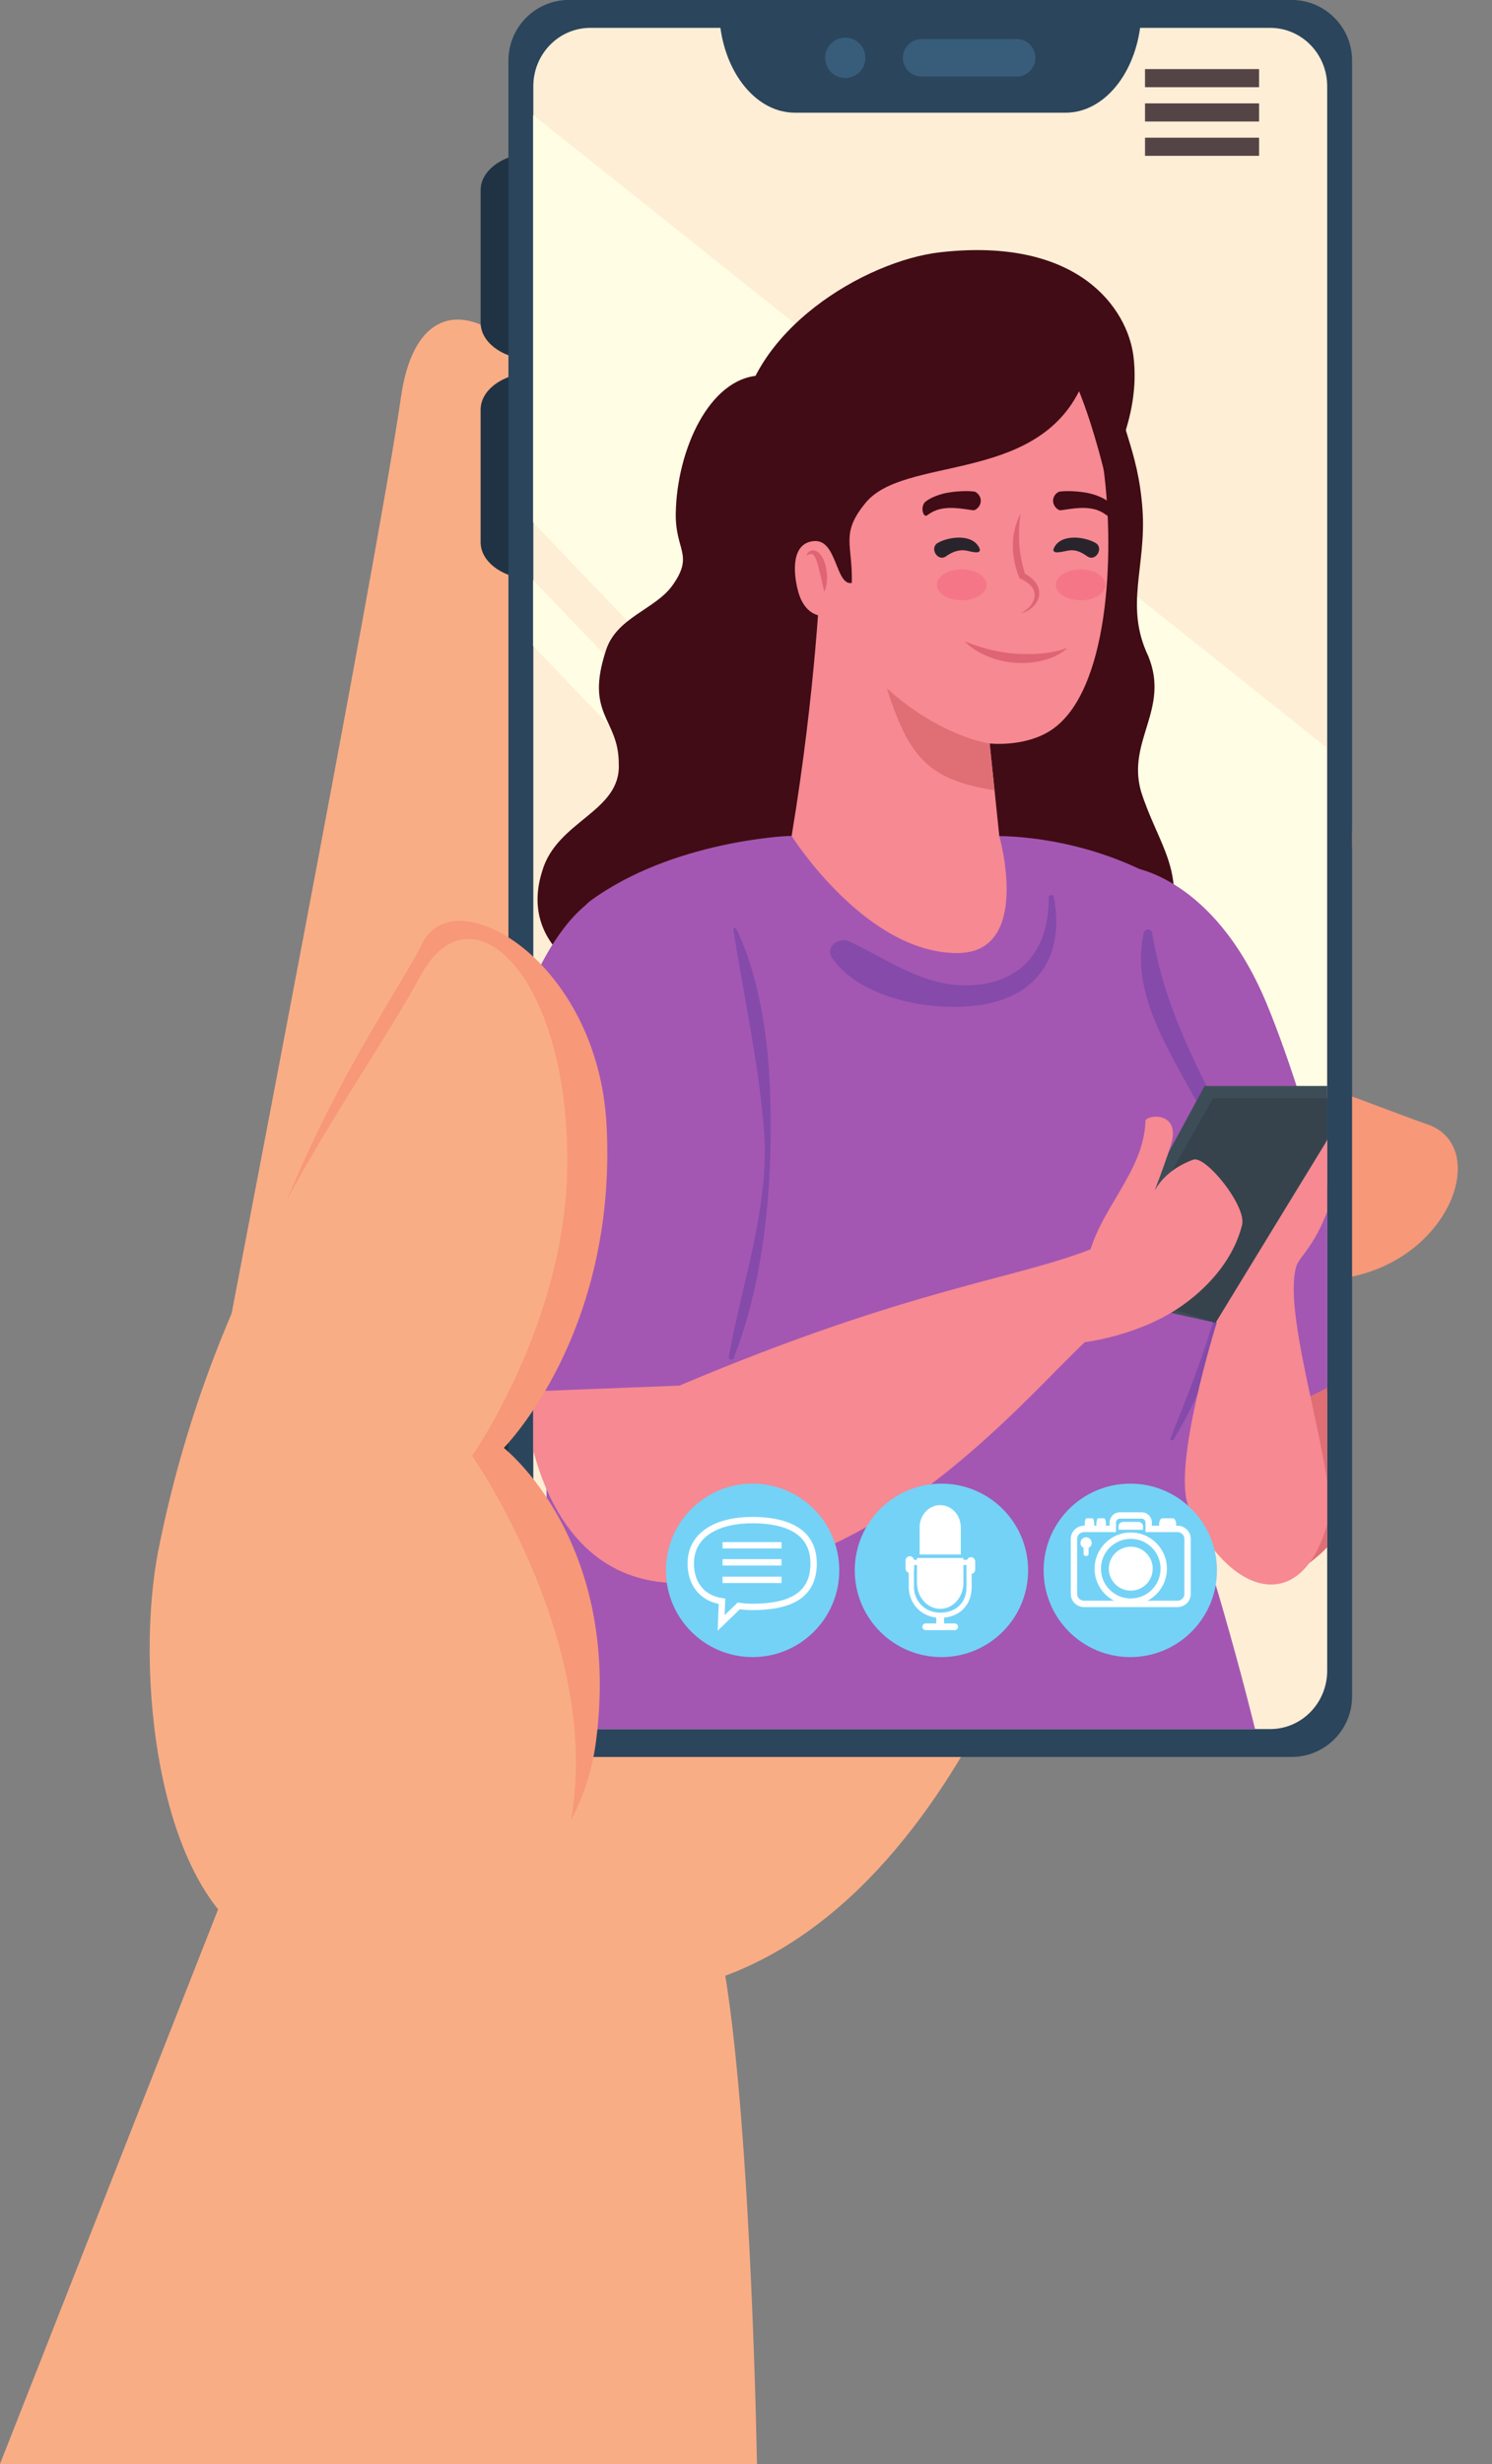 <?xml version="1.0" encoding="UTF-8"?><svg xmlns="http://www.w3.org/2000/svg" xmlns:xlink="http://www.w3.org/1999/xlink" height="1813.7" preserveAspectRatio="xMidYMid meet" version="1.0" viewBox="523.8 307.7 1098.9 1813.7" width="1098.9" zoomAndPan="magnify"><rect x="523.8" y="307.7" width="1098.9" height="1813.7" fill="#808080" stroke="none"/><defs><clipPath id="a"><path d="M 919 564 L 1389 564 L 1389 1072 L 919 1072 Z M 919 564"/></clipPath><clipPath id="b"><path d="M 916.609 1537.41 C 916.609 1561.129 935.379 1580.379 958.547 1580.379 L 1459.359 1580.379 C 1482.52 1580.379 1501.309 1561.129 1501.309 1537.41 L 1501.309 371.199 C 1501.309 347.461 1482.52 328.211 1459.359 328.211 L 958.547 328.211 C 935.379 328.211 916.609 347.461 916.609 371.199 L 916.609 1537.41"/></clipPath><clipPath id="c"><path d="M 1303 946 L 1502 946 L 1502 1370 L 1303 1370 Z M 1303 946"/></clipPath><clipPath id="d"><path d="M 916.609 1537.41 C 916.609 1561.129 935.379 1580.379 958.547 1580.379 L 1459.359 1580.379 C 1482.52 1580.379 1501.309 1561.129 1501.309 1537.41 L 1501.309 371.199 C 1501.309 347.461 1482.52 328.211 1459.359 328.211 L 958.547 328.211 C 935.379 328.211 916.609 347.461 916.609 371.199 L 916.609 1537.41"/></clipPath><clipPath id="e"><path d="M 916 923 L 1490 923 L 1490 1581 L 916 1581 Z M 916 923"/></clipPath><clipPath id="f"><path d="M 916.609 1537.41 C 916.609 1561.129 935.379 1580.379 958.547 1580.379 L 1459.359 1580.379 C 1482.52 1580.379 1501.309 1561.129 1501.309 1537.41 L 1501.309 371.199 C 1501.309 347.461 1482.52 328.211 1459.359 328.211 L 958.547 328.211 C 935.379 328.211 916.609 347.461 916.609 371.199 L 916.609 1537.41"/></clipPath><clipPath id="g"><path d="M 1106 551 L 1341 551 L 1341 1010 L 1106 1010 Z M 1106 551"/></clipPath><clipPath id="h"><path d="M 916.609 1537.41 C 916.609 1561.129 935.379 1580.379 958.547 1580.379 L 1459.359 1580.379 C 1482.52 1580.379 1501.309 1561.129 1501.309 1537.41 L 1501.309 371.199 C 1501.309 347.461 1482.52 328.211 1459.359 328.211 L 958.547 328.211 C 935.379 328.211 916.609 347.461 916.609 371.199 L 916.609 1537.41"/></clipPath><clipPath id="i"><path d="M 1068 491 L 1360 491 L 1360 755 L 1068 755 Z M 1068 491"/></clipPath><clipPath id="j"><path d="M 916.609 1537.41 C 916.609 1561.129 935.379 1580.379 958.547 1580.379 L 1459.359 1580.379 C 1482.52 1580.379 1501.309 1561.129 1501.309 1537.41 L 1501.309 371.199 C 1501.309 347.461 1482.52 328.211 1459.359 328.211 L 958.547 328.211 C 935.379 328.211 916.609 347.461 916.609 371.199 L 916.609 1537.41"/></clipPath><clipPath id="k"><path d="M 1176 814 L 1257 814 L 1257 890 L 1176 890 Z M 1176 814"/></clipPath><clipPath id="l"><path d="M 916.609 1537.41 C 916.609 1561.129 935.379 1580.379 958.547 1580.379 L 1459.359 1580.379 C 1482.52 1580.379 1501.309 1561.129 1501.309 1537.41 L 1501.309 371.199 C 1501.309 347.461 1482.52 328.211 1459.359 328.211 L 958.547 328.211 C 935.379 328.211 916.609 347.461 916.609 371.199 L 916.609 1537.41"/></clipPath><clipPath id="m"><path d="M 1109 705 L 1158 705 L 1158 762 L 1109 762 Z M 1109 705"/></clipPath><clipPath id="n"><path d="M 916.609 1537.41 C 916.609 1561.129 935.379 1580.379 958.547 1580.379 L 1459.359 1580.379 C 1482.52 1580.379 1501.309 1561.129 1501.309 1537.41 L 1501.309 371.199 C 1501.309 347.461 1482.52 328.211 1459.359 328.211 L 958.547 328.211 C 935.379 328.211 916.609 347.461 916.609 371.199 L 916.609 1537.41"/></clipPath><clipPath id="o"><path d="M 1117 712 L 1133 712 L 1133 744 L 1117 744 Z M 1117 712"/></clipPath><clipPath id="p"><path d="M 916.609 1537.41 C 916.609 1561.129 935.379 1580.379 958.547 1580.379 L 1459.359 1580.379 C 1482.52 1580.379 1501.309 1561.129 1501.309 1537.41 L 1501.309 371.199 C 1501.309 347.461 1482.52 328.211 1459.359 328.211 L 958.547 328.211 C 935.379 328.211 916.609 347.461 916.609 371.199 L 916.609 1537.41"/></clipPath><clipPath id="q"><path d="M 916 950 L 1096 950 L 1096 1334 L 916 1334 Z M 916 950"/></clipPath><clipPath id="r"><path d="M 916.609 1537.41 C 916.609 1561.129 935.379 1580.379 958.547 1580.379 L 1459.359 1580.379 C 1482.52 1580.379 1501.309 1561.129 1501.309 1537.41 L 1501.309 371.199 C 1501.309 347.461 1482.52 328.211 1459.359 328.211 L 958.547 328.211 C 935.379 328.211 916.609 347.461 916.609 371.199 L 916.609 1537.41"/></clipPath><clipPath id="s"><path d="M 1060 990 L 1092 990 L 1092 1309 L 1060 1309 Z M 1060 990"/></clipPath><clipPath id="t"><path d="M 916.609 1537.41 C 916.609 1561.129 935.379 1580.379 958.547 1580.379 L 1459.359 1580.379 C 1482.52 1580.379 1501.309 1561.129 1501.309 1537.41 L 1501.309 371.199 C 1501.309 347.461 1482.52 328.211 1459.359 328.211 L 958.547 328.211 C 935.379 328.211 916.609 347.461 916.609 371.199 L 916.609 1537.41"/></clipPath><clipPath id="u"><path d="M 1364 991 L 1438 991 L 1438 1368 L 1364 1368 Z M 1364 991"/></clipPath><clipPath id="v"><path d="M 916.609 1537.41 C 916.609 1561.129 935.379 1580.379 958.547 1580.379 L 1459.359 1580.379 C 1482.52 1580.379 1501.309 1561.129 1501.309 1537.41 L 1501.309 371.199 C 1501.309 347.461 1482.52 328.211 1459.359 328.211 L 958.547 328.211 C 935.379 328.211 916.609 347.461 916.609 371.199 L 916.609 1537.41"/></clipPath><clipPath id="w"><path d="M 1244 1263 L 1326 1263 L 1326 1290 L 1244 1290 Z M 1244 1263"/></clipPath><clipPath id="x"><path d="M 916.609 1537.41 C 916.609 1561.129 935.379 1580.379 958.547 1580.379 L 1459.359 1580.379 C 1482.52 1580.379 1501.309 1561.129 1501.309 1537.41 L 1501.309 371.199 C 1501.309 347.461 1482.52 328.211 1459.359 328.211 L 958.547 328.211 C 935.379 328.211 916.609 347.461 916.609 371.199 L 916.609 1537.41"/></clipPath><clipPath id="y"><path d="M 1269 685 L 1290 685 L 1290 760 L 1269 760 Z M 1269 685"/></clipPath><clipPath id="z"><path d="M 916.609 1537.41 C 916.609 1561.129 935.379 1580.379 958.547 1580.379 L 1459.359 1580.379 C 1482.52 1580.379 1501.309 1561.129 1501.309 1537.41 L 1501.309 371.199 C 1501.309 347.461 1482.52 328.211 1459.359 328.211 L 958.547 328.211 C 935.379 328.211 916.609 347.461 916.609 371.199 L 916.609 1537.41"/></clipPath><clipPath id="A"><path d="M 1299 669 L 1343 669 L 1343 688 L 1299 688 Z M 1299 669"/></clipPath><clipPath id="B"><path d="M 916.609 1537.41 C 916.609 1561.129 935.379 1580.379 958.547 1580.379 L 1459.359 1580.379 C 1482.52 1580.379 1501.309 1561.129 1501.309 1537.41 L 1501.309 371.199 C 1501.309 347.461 1482.52 328.211 1459.359 328.211 L 958.547 328.211 C 935.379 328.211 916.609 347.461 916.609 371.199 L 916.609 1537.41"/></clipPath><clipPath id="C"><path d="M 1203 669 L 1247 669 L 1247 688 L 1203 688 Z M 1203 669"/></clipPath><clipPath id="D"><path d="M 916.609 1537.41 C 916.609 1561.129 935.379 1580.379 958.547 1580.379 L 1459.359 1580.379 C 1482.52 1580.379 1501.309 1561.129 1501.309 1537.41 L 1501.309 371.199 C 1501.309 347.461 1482.52 328.211 1459.359 328.211 L 958.547 328.211 C 935.379 328.211 916.609 347.461 916.609 371.199 L 916.609 1537.41"/></clipPath><clipPath id="E"><path d="M 1234 779 L 1310 779 L 1310 796 L 1234 796 Z M 1234 779"/></clipPath><clipPath id="F"><path d="M 916.609 1537.41 C 916.609 1561.129 935.379 1580.379 958.547 1580.379 L 1459.359 1580.379 C 1482.52 1580.379 1501.309 1561.129 1501.309 1537.41 L 1501.309 371.199 C 1501.309 347.461 1482.52 328.211 1459.359 328.211 L 958.547 328.211 C 935.379 328.211 916.609 347.461 916.609 371.199 L 916.609 1537.41"/></clipPath><clipPath id="G"><path d="M 1299 703 L 1334 703 L 1334 719 L 1299 719 Z M 1299 703"/></clipPath><clipPath id="H"><path d="M 916.609 1537.41 C 916.609 1561.129 935.379 1580.379 958.547 1580.379 L 1459.359 1580.379 C 1482.52 1580.379 1501.309 1561.129 1501.309 1537.41 L 1501.309 371.199 C 1501.309 347.461 1482.52 328.211 1459.359 328.211 L 958.547 328.211 C 935.379 328.211 916.609 347.461 916.609 371.199 L 916.609 1537.41"/></clipPath><clipPath id="I"><path d="M 1211 703 L 1246 703 L 1246 719 L 1211 719 Z M 1211 703"/></clipPath><clipPath id="J"><path d="M 916.609 1537.41 C 916.609 1561.129 935.379 1580.379 958.547 1580.379 L 1459.359 1580.379 C 1482.52 1580.379 1501.309 1561.129 1501.309 1537.41 L 1501.309 371.199 C 1501.309 347.461 1482.52 328.211 1459.359 328.211 L 958.547 328.211 C 935.379 328.211 916.609 347.461 916.609 371.199 L 916.609 1537.41"/></clipPath><clipPath id="K"><path d="M 1301 726 L 1338 726 L 1338 750 L 1301 750 Z M 1301 726"/></clipPath><clipPath id="L"><path d="M 916.609 1537.41 C 916.609 1561.129 935.379 1580.379 958.547 1580.379 L 1459.359 1580.379 C 1482.52 1580.379 1501.309 1561.129 1501.309 1537.41 L 1501.309 371.199 C 1501.309 347.461 1482.52 328.211 1459.359 328.211 L 958.547 328.211 C 935.379 328.211 916.609 347.461 916.609 371.199 L 916.609 1537.41"/></clipPath><clipPath id="M"><path d="M 1213 726 L 1251 726 L 1251 750 L 1213 750 Z M 1213 726"/></clipPath><clipPath id="N"><path d="M 916.609 1537.41 C 916.609 1561.129 935.379 1580.379 958.547 1580.379 L 1459.359 1580.379 C 1482.52 1580.379 1501.309 1561.129 1501.309 1537.41 L 1501.309 371.199 C 1501.309 347.461 1482.52 328.211 1459.359 328.211 L 958.547 328.211 C 935.379 328.211 916.609 347.461 916.609 371.199 L 916.609 1537.41"/></clipPath><clipPath id="O"><path d="M 1452 1312 L 1502 1312 L 1502 1460 L 1452 1460 Z M 1452 1312"/></clipPath><clipPath id="P"><path d="M 916.609 1537.41 C 916.609 1561.129 935.379 1580.379 958.547 1580.379 L 1459.359 1580.379 C 1482.52 1580.379 1501.309 1561.129 1501.309 1537.41 L 1501.309 371.199 C 1501.309 347.461 1482.52 328.211 1459.359 328.211 L 958.547 328.211 C 935.379 328.211 916.609 347.461 916.609 371.199 L 916.609 1537.41"/></clipPath><clipPath id="Q"><path d="M 1396 1146 L 1502 1146 L 1502 1474 L 1396 1474 Z M 1396 1146"/></clipPath><clipPath id="R"><path d="M 916.609 1537.41 C 916.609 1561.129 935.379 1580.379 958.547 1580.379 L 1459.359 1580.379 C 1482.52 1580.379 1501.309 1561.129 1501.309 1537.41 L 1501.309 371.199 C 1501.309 347.461 1482.52 328.211 1459.359 328.211 L 958.547 328.211 C 935.379 328.211 916.609 347.461 916.609 371.199 L 916.609 1537.41"/></clipPath><clipPath id="S"><path d="M 1327 1107 L 1502 1107 L 1502 1282 L 1327 1282 Z M 1327 1107"/></clipPath><clipPath id="T"><path d="M 916.609 1537.41 C 916.609 1561.129 935.379 1580.379 958.547 1580.379 L 1459.359 1580.379 C 1482.52 1580.379 1501.309 1561.129 1501.309 1537.41 L 1501.309 371.199 C 1501.309 347.461 1482.52 328.211 1459.359 328.211 L 958.547 328.211 C 935.379 328.211 916.609 347.461 916.609 371.199 L 916.609 1537.41"/></clipPath><clipPath id="U"><path d="M 1338 1115 L 1502 1115 L 1502 1282 L 1338 1282 Z M 1338 1115"/></clipPath><clipPath id="V"><path d="M 916.609 1537.41 C 916.609 1561.129 935.379 1580.379 958.547 1580.379 L 1459.359 1580.379 C 1482.52 1580.379 1501.309 1561.129 1501.309 1537.41 L 1501.309 371.199 C 1501.309 347.461 1482.52 328.211 1459.359 328.211 L 958.547 328.211 C 935.379 328.211 916.609 347.461 916.609 371.199 L 916.609 1537.41"/></clipPath><clipPath id="W"><path d="M 916 1225 L 1335 1225 L 1335 1473 L 916 1473 Z M 916 1225"/></clipPath><clipPath id="X"><path d="M 916.609 1537.41 C 916.609 1561.129 935.379 1580.379 958.547 1580.379 L 1459.359 1580.379 C 1482.52 1580.379 1501.309 1561.129 1501.309 1537.41 L 1501.309 371.199 C 1501.309 347.461 1482.52 328.211 1459.359 328.211 L 958.547 328.211 C 935.379 328.211 916.609 347.461 916.609 371.199 L 916.609 1537.41"/></clipPath><clipPath id="Y"><path d="M 1322 1129 L 1439 1129 L 1439 1296 L 1322 1296 Z M 1322 1129"/></clipPath><clipPath id="Z"><path d="M 916.609 1537.41 C 916.609 1561.129 935.379 1580.379 958.547 1580.379 L 1459.359 1580.379 C 1482.52 1580.379 1501.309 1561.129 1501.309 1537.41 L 1501.309 371.199 C 1501.309 347.461 1482.52 328.211 1459.359 328.211 L 958.547 328.211 C 935.379 328.211 916.609 347.461 916.609 371.199 L 916.609 1537.41"/></clipPath><clipPath id="aa"><path d="M 1135 966 L 1302 966 L 1302 1049 L 1135 1049 Z M 1135 966"/></clipPath><clipPath id="ab"><path d="M 916.609 1537.41 C 916.609 1561.129 935.379 1580.379 958.547 1580.379 L 1459.359 1580.379 C 1482.52 1580.379 1501.309 1561.129 1501.309 1537.41 L 1501.309 371.199 C 1501.309 347.461 1482.52 328.211 1459.359 328.211 L 958.547 328.211 C 935.379 328.211 916.609 347.461 916.609 371.199 L 916.609 1537.41"/></clipPath></defs><g><g><path d="M 891.98 1216.93 C 891.98 1216.93 1108.191 843.82 1138.211 819.18 C 1195.031 772.57 1295.121 732.512 1350.922 717.199 C 1406.73 701.879 1417.578 823.859 1372.781 859.98 C 1327.98 896.109 1218.34 979.441 1218.34 979.441 L 1079.93 1285.398 L 891.98 1216.93" fill="#f79879"/></g><g><path d="M 1040.59 1285.398 C 1040.59 1285.398 1188.449 994.398 1221.262 973.621 C 1308.672 918.262 1378.602 899.32 1455.82 873.09 C 1510.609 854.488 1554.66 932.91 1480.59 1001.301 C 1438.309 1040.34 1305.762 1100.371 1305.762 1100.371 L 1158.609 1324.738 L 1040.59 1285.398" fill="#f79879"/></g><g><path d="M 1132.379 1316 C 1132.379 1316 1282.449 1100.371 1356.75 1081.441 C 1409.961 1067.871 1527.91 1118.93 1575.289 1135.34 C 1622.66 1151.77 1591.32 1238.789 1509.73 1248.98 C 1460.238 1255.172 1407.98 1216.922 1407.98 1216.922 L 1324.148 1367.602 L 1132.379 1316" fill="#f79879"/></g><g><path d="M 688.918 1701.723 C 688.918 1701.723 673.363 1389.773 679.207 1354.973 C 685.043 1320.172 801.594 722.664 819.074 600.277 C 835.762 483.457 940.625 563.969 957 674.094 C 978.359 817.852 902.184 1171.773 902.184 1171.773 L 1324.141 1367.602 C 1324.141 1367.602 1256.156 1688.133 1058.016 1761.941 C 1077.438 1882.383 1081.316 2121.32 1081.316 2121.32 L 523.797 2121.32 L 688.918 1701.723" fill="#f9ad85"/></g><g><path d="M 912.082 572.348 C 892.746 570.594 877.793 559.141 877.793 545.238 L 877.793 447.648 C 877.793 433.754 892.746 422.293 912.082 420.539 L 912.082 572.348" fill="#203344"/></g><g><path d="M 912.082 733.941 C 892.742 732.191 877.789 720.738 877.789 706.828 L 877.789 609.25 C 877.789 595.34 892.742 583.879 912.082 582.129 L 912.082 733.941" fill="#203344"/></g><g><path d="M 912.082 1441.941 C 892.742 1440.191 877.789 1428.73 877.789 1414.828 L 877.789 1317.23 C 877.789 1303.34 892.742 1291.891 912.082 1290.129 L 912.082 1441.941" fill="#203344"/></g><g><path d="M 898.277 1556.359 C 898.277 1580.969 918.23 1600.918 942.848 1600.918 L 1475.078 1600.918 C 1499.688 1600.918 1519.637 1580.969 1519.637 1556.359 L 1519.637 352.242 C 1519.637 327.621 1499.688 307.664 1475.078 307.664 L 942.848 307.664 C 918.23 307.664 898.277 327.621 898.277 352.242 L 898.277 1556.359" fill="#2b455c"/></g><g><path d="M 916.605 1537.41 C 916.605 1561.129 935.379 1580.379 958.551 1580.379 L 1459.359 1580.379 C 1482.535 1580.379 1501.309 1561.129 1501.309 1537.41 L 1501.309 371.191 C 1501.309 347.465 1482.535 328.219 1459.359 328.219 L 958.551 328.219 C 935.379 328.219 916.605 347.465 916.605 371.191 L 916.605 1537.41" fill="#feeed6"/></g><g><path d="M 1363.988 324.027 C 1360.414 361.621 1337.02 390.664 1308.613 390.664 L 1109.293 390.664 C 1080.898 390.664 1057.5 361.621 1053.922 324.027 L 1363.988 324.027" fill="#2b455c"/></g><g><path d="M 1131.496 350.258 C 1131.496 358.469 1138.148 365.121 1146.359 365.121 C 1154.555 365.121 1161.211 358.469 1161.211 350.258 C 1161.211 342.059 1154.555 335.406 1146.359 335.406 C 1138.148 335.406 1131.496 342.059 1131.496 350.258" fill="#375d7b"/></g><g><path d="M 1188.805 350.258 C 1188.805 357.883 1194.973 364.047 1202.598 364.047 L 1272.637 364.047 C 1280.238 364.047 1286.43 357.883 1286.43 350.258 C 1286.43 342.645 1280.238 336.465 1272.637 336.465 L 1202.598 336.465 C 1194.973 336.465 1188.805 342.645 1188.805 350.258" fill="#375d7b"/></g><g><path d="M 916.484 392.375 L 1500.805 857.93 L 1500.805 1302.68 L 916.484 692.215 L 916.484 392.375" fill="#fffee5"/></g><g><path d="M 916.484 734.699 L 1500.801 1345.16 L 1500.801 1393.57 L 916.484 783.109 L 916.484 734.699" fill="#fffee5"/></g><g clip-path="url(#a)"><g clip-path="url(#b)"><path d="M 1346.578 588.988 C 1346.578 619.23 1361.922 636.352 1365.262 682.371 C 1368.34 724.941 1351.781 753.34 1369.559 790.699 C 1385.57 829.828 1353.551 852.949 1364.219 890.301 C 1376.68 929.43 1398.02 949 1383.801 993.469 C 1351.781 1085.961 1257.5 1073.512 1181.031 1066.391 C 1111.66 1059.281 1035.172 1059.281 969.359 1030.82 C 933.789 1016.59 910.66 988.129 923.117 949 C 933.789 911.641 981.312 905.422 979.543 869.859 C 979.543 836.059 954.234 834.27 970.246 785.961 C 978.195 761.969 1006.621 756.191 1019.172 738.469 C 1035.172 715.859 1021.039 713.059 1021.52 685.48 C 1022.328 639.191 1045.98 586.32 1082.891 584.102 C 1126.719 581.461 1220.148 568.359 1266.398 564.801 L 1346.578 588.988" fill="#410c15"/></g></g><g clip-path="url(#c)"><g clip-path="url(#d)"><path d="M 1306.102 1027.691 C 1297.68 1227.051 1304.77 1341.82 1381.699 1366.719 C 1442.18 1386.281 1534.68 1307.129 1534.68 1307.129 C 1534.68 1307.129 1492.59 1131.988 1456.41 1045.672 C 1417.281 952.289 1356.801 946.059 1356.801 946.059 C 1356.801 946.059 1307.16 1002.578 1306.102 1027.691" fill="#a357b2"/></g></g><g clip-path="url(#e)"><g clip-path="url(#f)"><path d="M 830.32 1830.949 C 826.219 1954.238 1491.359 1909.969 1489.32 1836.289 C 1484.441 1659.488 1397.711 1405.84 1397.711 1405.84 C 1397.711 1405.84 1475.379 1021.238 1394.32 965.32 C 1330.211 921.078 1258.172 923.129 1258.172 923.129 L 1104.289 923.02 C 1104.289 923.02 1018.852 926.488 958.387 970.961 C 912.32 1004.84 928.141 1488.559 928.141 1488.559 C 928.141 1488.559 835.656 1670.871 830.32 1830.949" fill="#a357b2"/></g></g><g clip-path="url(#g)"><g clip-path="url(#h)"><path d="M 1298.238 844.961 C 1278.84 857.922 1252.73 854.941 1252.73 854.941 L 1259.82 923.129 C 1259.82 923.129 1284.43 1009.211 1228.75 1009.211 C 1161.211 1009.211 1106.852 923.02 1106.852 923.02 C 1124.91 814.379 1128.121 729.949 1128.121 729.949 C 1128.121 729.949 1117.801 707.352 1121.441 656.031 C 1126.16 591.398 1239.039 551 1239.039 551 L 1314.949 580.789 C 1314.949 580.789 1332.199 619.32 1336.57 652.352 C 1345.25 717.719 1339.91 817.109 1298.238 844.961" fill="#f68992"/></g></g><g clip-path="url(#i)"><g clip-path="url(#j)"><path d="M 1216.273 493.391 C 1318.566 481.828 1354.137 535.191 1358.586 569.652 C 1364.641 616.594 1337.906 658.352 1337.906 658.352 C 1337.906 658.352 1329.898 623.68 1318.566 595.664 C 1284.406 663.406 1189.676 643.523 1161.453 677.672 C 1142.547 700.594 1151.852 707.789 1151.188 736.809 C 1150.777 755.344 1127.926 761.465 1122.43 745.383 C 1118.336 733.559 1063.938 688.309 1068.508 625.105 C 1073.84 551.008 1161.441 499.598 1216.273 493.391" fill="#410c15"/></g></g><g clip-path="url(#k)"><g clip-path="url(#l)"><path d="M 1176.93 814.301 C 1216.82 850.32 1252.73 854.941 1252.73 854.941 L 1256.32 889.359 C 1205.891 881.672 1192.762 863 1176.93 814.301" fill="#e06e75"/></g></g><g clip-path="url(#m)"><g clip-path="url(#n)"><path d="M 1151.191 736.801 C 1168.641 733.82 1146.441 758.84 1133.309 760.879 C 1123.859 762.34 1115.262 756.461 1111.629 742.93 C 1107.648 728.031 1106.898 706.828 1123.801 705.941 C 1140.379 705.059 1139.199 738.852 1151.191 736.801" fill="#f68992"/></g></g><g clip-path="url(#o)"><g clip-path="url(#p)"><path d="M 1130.91 743.289 C 1130.91 743.289 1130.371 740.969 1129.559 737.488 C 1128.762 734.109 1127.809 729.648 1126.691 725.371 C 1126.391 724.328 1126.191 723.211 1125.809 722.238 C 1125.469 721.23 1125.211 720.25 1124.809 719.379 C 1124.441 718.52 1124.059 717.691 1123.648 717.102 C 1123.219 716.43 1122.82 716.129 1122.371 715.719 C 1121.898 715.672 1121.34 715.32 1120.738 715.539 C 1120.141 715.59 1119.551 715.711 1119.121 715.969 C 1118.129 716.379 1117.57 716.609 1117.57 716.609 C 1117.57 716.609 1117.84 716.078 1118.469 715.129 C 1118.738 714.629 1119.199 714.109 1119.969 713.648 C 1120.609 713.031 1121.691 712.809 1122.98 712.719 C 1123.559 712.84 1124.199 713.012 1124.852 713.23 C 1125.48 713.469 1125.91 713.898 1126.469 714.281 C 1127.469 715.09 1128.301 716.078 1128.941 717.141 C 1129.602 718.211 1130.25 719.301 1130.648 720.48 C 1131.172 721.648 1131.449 722.828 1131.852 724.031 C 1132.391 726.441 1132.828 728.852 1132.891 731.141 C 1133 733.43 1132.898 735.559 1132.609 737.379 C 1132.129 741.102 1130.91 743.289 1130.91 743.289" fill="#df6574"/></g></g><g clip-path="url(#q)"><g clip-path="url(#r)"><path d="M 1056.379 1319.602 C 1072.609 1240.281 1098.07 1090.23 1095.512 1035.91 C 1090.781 935.91 988.625 928.281 940.766 988.762 C 882.211 1062.77 873.551 1217.98 873.008 1328.469 C 956.605 1343.59 1055.078 1320.141 1056.379 1319.602" fill="#a357b2"/></g></g><g clip-path="url(#s)"><g clip-path="url(#t)"><path d="M 1063.98 992.172 C 1071.621 1041.039 1082.48 1089.371 1086.449 1138.801 C 1090.988 1195.352 1070.32 1251.32 1060.672 1306.199 C 1060.25 1308.551 1063.34 1309.379 1064.199 1307.18 C 1084.59 1255.172 1091.309 1194.379 1091.469 1138.801 C 1091.621 1090.23 1087.078 1035.75 1066.121 991.27 C 1065.5 989.98 1063.789 990.969 1063.98 992.172" fill="#854aaa"/></g></g><g clip-path="url(#u)"><g clip-path="url(#v)"><path d="M 1388.051 1367.309 C 1419.199 1317.68 1434.52 1250 1437.539 1192.07 C 1439.109 1162.051 1426.32 1134.461 1413.109 1108.309 C 1393.949 1070.391 1379.422 1036.109 1372.238 994.148 C 1371.719 991.109 1366.93 991.281 1366.289 994.148 C 1351.449 1060.59 1420.148 1117.469 1428.078 1180.352 C 1436.129 1244.238 1408.84 1308.398 1385.91 1366.41 C 1385.41 1367.68 1387.371 1368.379 1388.051 1367.309" fill="#854aaa"/></g></g><g clip-path="url(#w)"><g clip-path="url(#x)"><path d="M 1323.93 1274.102 C 1303.301 1259.309 1269.012 1259.719 1248.441 1274.59 C 1245.578 1276.66 1243.449 1280.109 1244.699 1283.781 C 1245.531 1286.219 1246.32 1287.191 1248.441 1288.641 C 1250.809 1290.27 1254.262 1290.012 1256.648 1288.641 C 1277.859 1276.559 1297.68 1274.352 1321.422 1280.051 C 1325.16 1280.941 1326.859 1276.211 1323.93 1274.102" fill="#7ebac1"/></g></g><g clip-path="url(#y)"><g clip-path="url(#z)"><path d="M 1275.5 685.77 C 1275.301 687.738 1274.961 689.68 1274.789 691.59 C 1274.609 693.5 1274.48 695.43 1274.391 697.32 C 1274.211 701.129 1274.289 704.891 1274.551 708.629 C 1274.879 712.371 1275.34 716.09 1276.129 719.75 C 1276.809 723.441 1277.852 727.059 1278.891 730.711 L 1277.648 729.309 C 1280.609 730.891 1283.539 732.801 1285.82 735.559 C 1288.102 738.262 1289.66 742.02 1289.141 745.691 C 1288.762 749.352 1286.738 752.441 1284.27 754.641 C 1281.789 756.871 1278.82 758.422 1275.699 759.07 C 1278.539 757.648 1281.051 755.73 1282.898 753.359 C 1284.73 750.988 1285.91 748.191 1285.871 745.5 C 1285.828 742.801 1284.609 740.34 1282.66 738.391 C 1280.68 736.461 1278.199 734.91 1275.52 733.691 L 1274.68 733.301 L 1274.289 732.301 C 1271.41 724.879 1269.68 716.852 1269.801 708.789 C 1269.809 704.77 1270.32 700.75 1271.27 696.871 C 1272.219 693 1273.648 689.219 1275.5 685.77" fill="#df6574"/></g></g><g clip-path="url(#A)"><g clip-path="url(#B)"><path d="M 1339.789 687.352 C 1338.488 687.281 1335.32 683 1326.262 681.852 C 1316.789 680.578 1305.328 683.828 1304 683.18 C 1298.262 680.422 1297.781 672.988 1303.41 669.781 C 1304.352 669.199 1313.898 668.578 1323.84 670.359 C 1333.781 672.129 1339.91 676.41 1340.852 677.641 C 1343.809 681.578 1341.871 687.461 1339.789 687.352" fill="#410c15"/></g></g><g clip-path="url(#C)"><g clip-path="url(#D)"><path d="M 1205.84 687.352 C 1207.109 687.281 1210.309 683 1219.352 681.852 C 1228.809 680.578 1240.281 683.828 1241.609 683.18 C 1247.34 680.422 1247.82 672.988 1242.199 669.781 C 1241.238 669.199 1231.711 668.578 1221.77 670.359 C 1211.84 672.129 1205.699 676.41 1204.762 677.641 C 1201.781 681.578 1203.699 687.461 1205.84 687.352" fill="#410c15"/></g></g><g clip-path="url(#E)"><g clip-path="url(#F)"><path d="M 1234.07 779.762 C 1234.07 779.762 1235.289 780.141 1237.371 780.922 C 1239.41 781.801 1242.422 782.73 1245.82 783.891 C 1247.578 784.379 1249.48 784.922 1251.488 785.488 C 1253.488 786.039 1255.672 786.379 1257.828 786.969 C 1262.281 787.711 1266.988 788.621 1271.781 788.82 C 1274.16 789.102 1276.551 789.09 1278.91 789.18 C 1281.262 789.059 1283.602 789.25 1285.84 789.031 C 1288.09 788.91 1290.262 788.762 1292.32 788.531 C 1294.371 788.281 1296.328 788.02 1298.121 787.719 C 1301.699 787.09 1304.66 786.32 1306.719 785.648 C 1308.762 784.961 1309.949 784.43 1309.949 784.43 L 1309.301 785.07 C 1308.859 785.449 1308.289 786.199 1307.359 786.82 C 1305.578 788.199 1302.809 789.969 1299.211 791.422 C 1297.422 792.172 1295.43 792.891 1293.289 793.449 C 1291.141 794.039 1288.859 794.609 1286.449 794.922 C 1281.66 795.699 1276.449 795.879 1271.281 795.512 C 1268.691 795.34 1266.129 794.91 1263.621 794.488 C 1261.102 794.102 1258.699 793.27 1256.359 792.691 C 1251.738 791.18 1247.621 789.309 1244.27 787.398 C 1240.891 785.379 1238.32 783.559 1236.691 782.07 C 1235.012 780.629 1234.07 779.762 1234.07 779.762" fill="#df6574"/></g></g><g clip-path="url(#G)"><g clip-path="url(#H)"><path d="M 1301.5 714.219 C 1305.461 714.461 1309.121 712.809 1313.07 712.719 C 1317.469 712.621 1321.219 714.82 1324.699 717.23 C 1330.809 721.469 1337.121 710.91 1330.551 707.23 C 1322 702.441 1304.109 700.379 1299.73 711.898 C 1299.281 713.078 1300.41 714.148 1301.5 714.219" fill="#29242c"/></g></g><g clip-path="url(#I)"><g clip-path="url(#J)"><path d="M 1245.461 711.898 C 1241.07 700.379 1223.18 702.441 1214.629 707.23 C 1208.059 710.898 1214.371 721.461 1220.48 717.23 C 1224.141 714.699 1227.59 712.969 1232.109 712.719 C 1236.078 712.5 1239.711 714.461 1243.699 714.219 C 1244.781 714.148 1245.91 713.078 1245.461 711.898" fill="#29242c"/></g></g><g clip-path="url(#K)"><g clip-path="url(#L)"><path d="M 1337.949 738.18 C 1337.949 744.441 1329.789 749.512 1319.719 749.512 C 1309.66 749.512 1301.5 744.441 1301.5 738.18 C 1301.5 731.91 1309.66 726.828 1319.719 726.828 C 1329.789 726.828 1337.949 731.91 1337.949 738.18" fill="#f57687"/></g></g><g clip-path="url(#M)"><g clip-path="url(#N)"><path d="M 1250.359 738.18 C 1250.359 744.441 1242.199 749.512 1232.129 749.512 C 1222.059 749.512 1213.891 744.441 1213.891 738.18 C 1213.891 731.91 1222.059 726.828 1232.129 726.828 C 1242.199 726.828 1250.359 731.91 1250.359 738.18" fill="#f57687"/></g></g><g clip-path="url(#O)"><g clip-path="url(#P)"><path d="M 1486.648 1459.199 L 1452.852 1344.48 C 1483.98 1345.371 1527.559 1312.461 1527.559 1312.461 C 1527.559 1312.461 1553.352 1412.078 1486.648 1459.199" fill="#e06e75"/></g></g><g clip-path="url(#Q)"><g clip-path="url(#R)"><path d="M 1399.488 1417.41 C 1386.41 1387.961 1419.949 1281.34 1419.949 1281.34 C 1419.949 1281.34 1409.422 1255.809 1417.281 1233.32 C 1423.621 1215.16 1459.969 1194.18 1459.969 1194.18 C 1459.969 1194.18 1477.762 1150.609 1497.32 1147.039 C 1506.238 1145.422 1510.66 1171.059 1504.441 1190.629 C 1493.82 1223.98 1480.891 1232.309 1478.648 1239.539 C 1467.078 1276.891 1510.309 1397.02 1501.762 1428.078 C 1482.199 1499.219 1427.961 1481.441 1399.488 1417.41" fill="#f68992"/></g></g><g clip-path="url(#S)"><g clip-path="url(#T)"><path d="M 1327.461 1260.891 L 1419.059 1281.34 L 1525.781 1107.02 L 1411.051 1107.02 L 1327.461 1260.891" fill="#3d4d57"/></g></g><g clip-path="url(#U)"><g clip-path="url(#V)"><path d="M 1338.129 1255.551 L 1419.059 1281.34 L 1519.559 1115.922 L 1417.281 1115.922 L 1338.129 1255.551" fill="#36434c"/></g></g><g clip-path="url(#W)"><g clip-path="url(#X)"><path d="M 1033.98 1472.551 C 1186.051 1460.98 1287.551 1324.078 1334.57 1284.93 L 1331.031 1225.66 C 1273.422 1249.34 1196.719 1254.648 1024.191 1327.578 L 909.461 1332.031 C 909.461 1332.031 915.133 1481.578 1033.98 1472.551" fill="#f68992"/></g></g><g clip-path="url(#Y)"><g clip-path="url(#Z)"><path d="M 1324.609 1236.699 C 1331.898 1198.629 1366.141 1171.5 1367.48 1132.82 C 1367.629 1128.102 1394.27 1125.051 1386.148 1150.609 C 1379.93 1170.172 1370.59 1193.301 1370.59 1193.301 C 1370.59 1193.301 1374.09 1171.871 1402.609 1161.281 C 1411.781 1157.871 1442.078 1195.488 1438.629 1209.301 C 1430.16 1243.281 1401.059 1263.949 1394.922 1268.359 C 1363.48 1290.91 1322.551 1295.641 1322.551 1295.641 L 1324.609 1236.699" fill="#f68992"/></g></g><g clip-path="url(#aa)"><g clip-path="url(#ab)"><path d="M 1296.191 968.289 C 1296.57 1006.602 1276.23 1031.898 1237.461 1032.922 C 1203.211 1033.828 1178.199 1014.07 1149.141 1000.57 C 1141.738 997.129 1131.039 1004.77 1136.762 1012.949 C 1158.41 1043.93 1213.43 1053.102 1248.148 1047.031 C 1290.57 1039.621 1307.809 1008.262 1299.949 967.781 C 1299.539 965.621 1296.172 966.16 1296.191 968.289" fill="#854aaa"/></g></g><g><path d="M 1153.359 1463.57 C 1153.359 1498.828 1181.949 1527.398 1217.199 1527.398 C 1252.461 1527.398 1281.031 1498.828 1281.031 1463.57 C 1281.031 1428.309 1252.461 1399.73 1217.199 1399.73 C 1181.949 1399.73 1153.359 1428.309 1153.359 1463.57" fill="#74d2f6"/></g><g><path d="M 1014.281 1463.57 C 1014.281 1498.828 1042.852 1527.398 1078.109 1527.398 C 1113.359 1527.398 1141.941 1498.828 1141.941 1463.57 C 1141.941 1428.309 1113.359 1399.73 1078.109 1399.73 C 1042.852 1399.73 1014.281 1428.309 1014.281 1463.57" fill="#74d2f6"/></g><g><path d="M 1292.461 1463.57 C 1292.461 1498.828 1321.031 1527.398 1356.289 1527.398 C 1391.539 1527.398 1420.121 1498.828 1420.121 1463.57 C 1420.121 1428.309 1391.539 1399.73 1356.289 1399.73 C 1321.031 1399.73 1292.461 1428.309 1292.461 1463.57" fill="#74d2f6"/></g><g><path d="M 1194.551 1459.629 L 1238.02 1459.629 L 1238.02 1455.781 L 1194.551 1455.781 L 1194.551 1459.629" fill="#fff"/></g><g><path d="M 1213.391 1505.109 L 1219.18 1505.078 L 1219.148 1497.012 L 1213.359 1497.031 L 1213.391 1505.109" fill="#fff"/></g><g><path d="M 1216.281 1498.512 C 1230.148 1498.512 1239.461 1489.422 1239.461 1475.891 L 1239.461 1457.109 C 1239.461 1456.059 1238.609 1455.199 1237.551 1455.199 C 1236.512 1455.199 1235.648 1456.059 1235.648 1457.109 L 1235.648 1475.891 C 1235.648 1487.309 1228.051 1494.699 1216.281 1494.699 C 1205.25 1494.699 1196.922 1486.449 1196.922 1475.531 L 1196.922 1457.109 C 1196.922 1456.059 1196.059 1455.199 1195.012 1455.199 C 1193.949 1455.199 1193.109 1456.059 1193.109 1457.109 L 1193.109 1475.531 C 1193.109 1488.621 1203.07 1498.512 1216.281 1498.512" fill="#fff"/></g><g><path d="M 1201.121 1451.891 L 1201.121 1431.91 C 1201.121 1422.879 1207.91 1415.539 1216.281 1415.539 C 1224.66 1415.539 1231.449 1422.879 1231.449 1431.91 L 1231.449 1451.891 L 1201.121 1451.891" fill="#fff"/></g><g><path d="M 1233.379 1454.441 L 1233.379 1472.77 C 1233.379 1483.34 1225.719 1491.898 1216.281 1491.898 C 1206.84 1491.898 1199.172 1483.34 1199.172 1472.77 L 1199.172 1454.441 L 1233.379 1454.441" fill="#fff"/></g><g><path d="M 1190.781 1462.16 C 1190.781 1463.988 1192.18 1465.469 1193.922 1465.469 C 1195.641 1465.469 1197.039 1463.988 1197.039 1462.16 L 1197.039 1456.441 C 1197.039 1454.621 1195.641 1453.129 1193.922 1453.129 C 1192.18 1453.129 1190.781 1454.621 1190.781 1456.441 L 1190.781 1462.16" fill="#fff"/></g><g><path d="M 1235.82 1462.891 C 1235.82 1464.711 1237.219 1466.199 1238.949 1466.199 C 1240.68 1466.199 1242.07 1464.711 1242.07 1462.891 L 1242.07 1457.172 C 1242.07 1455.328 1240.68 1453.859 1238.949 1453.859 C 1237.219 1453.859 1235.82 1455.328 1235.82 1457.172 L 1235.82 1462.891" fill="#fff"/></g><g><path d="M 1203.148 1505.102 C 1203.148 1506.461 1204.27 1507.559 1205.621 1507.559 L 1226.93 1507.559 C 1228.301 1507.559 1229.41 1506.461 1229.41 1505.102 C 1229.41 1503.73 1228.301 1502.621 1226.93 1502.621 L 1205.621 1502.621 C 1204.27 1502.621 1203.148 1503.73 1203.148 1505.102" fill="#fff"/></g><g><path d="M 1322.301 1433.039 L 1322.301 1435.391 L 1345.781 1435.391 L 1345.781 1428.34 C 1345.781 1426.781 1347.059 1425.488 1348.629 1425.488 L 1364.641 1425.488 C 1366.219 1425.488 1367.488 1426.77 1367.5 1428.34 L 1367.5 1435.391 L 1390.98 1435.391 C 1393.871 1435.391 1396.129 1437.648 1396.129 1440.352 L 1396.129 1480.949 C 1396.129 1483.648 1393.871 1485.922 1390.98 1485.922 L 1322.301 1485.922 C 1319.41 1485.922 1317.16 1483.648 1317.148 1480.949 L 1317.148 1440.352 C 1317.16 1437.648 1319.41 1435.391 1322.301 1435.391 L 1322.301 1430.699 C 1316.91 1430.711 1312.469 1434.969 1312.469 1440.352 L 1312.469 1480.949 C 1312.469 1486.328 1316.91 1490.602 1322.301 1490.609 L 1390.98 1490.609 C 1396.359 1490.602 1400.809 1486.328 1400.82 1480.949 L 1400.82 1440.352 C 1400.809 1434.969 1396.359 1430.711 1390.98 1430.699 L 1372.18 1430.699 L 1372.18 1428.34 C 1372.18 1424.18 1368.809 1420.809 1364.641 1420.809 L 1348.629 1420.809 C 1344.469 1420.809 1341.102 1424.172 1341.09 1428.34 L 1341.09 1430.699 L 1322.301 1430.699 L 1322.301 1433.039" fill="#fff"/></g><g><path d="M 1347.609 1433.672 L 1347.609 1431.02 C 1347.609 1429.309 1349.191 1427.898 1351.16 1427.898 L 1362.109 1427.898 C 1364.078 1427.898 1365.672 1429.309 1365.672 1431.02 L 1365.672 1433.672 L 1347.609 1433.672" fill="#fff"/></g><g><path d="M 1377.512 1429.75 C 1377.512 1432.25 1378.621 1434.281 1379.988 1434.281 L 1387.609 1434.281 C 1388.98 1434.281 1390.078 1432.25 1390.078 1429.75 C 1390.078 1427.262 1388.98 1425.23 1387.609 1425.23 L 1379.988 1425.23 C 1378.621 1425.23 1377.512 1427.262 1377.512 1429.75" fill="#fff"/></g><g><path d="M 1331.301 1429.75 C 1331.301 1432.25 1331.93 1434.281 1332.699 1434.281 L 1336.969 1434.281 C 1337.738 1434.281 1338.371 1432.25 1338.371 1429.75 C 1338.371 1427.262 1337.738 1425.23 1336.969 1425.23 L 1332.699 1425.23 C 1331.93 1425.23 1331.301 1427.262 1331.301 1429.75" fill="#fff"/></g><g><path d="M 1322.699 1429.75 C 1322.699 1432.25 1323.328 1434.281 1324.09 1434.281 L 1328.379 1434.281 C 1329.141 1434.281 1329.762 1432.25 1329.762 1429.75 C 1329.762 1427.262 1329.141 1425.23 1328.379 1425.23 L 1324.09 1425.23 C 1323.328 1425.23 1322.699 1427.262 1322.699 1429.75" fill="#fff"/></g><g><path d="M 1332.352 1462.32 L 1330 1462.32 C 1330 1477.031 1341.93 1488.949 1356.641 1488.961 C 1371.352 1488.949 1383.27 1477.031 1383.27 1462.32 C 1383.27 1447.609 1371.352 1435.691 1356.641 1435.691 C 1341.93 1435.691 1330.012 1447.609 1330 1462.32 L 1334.691 1462.32 C 1334.691 1456.25 1337.141 1450.781 1341.121 1446.801 C 1345.102 1442.828 1350.57 1440.379 1356.641 1440.379 C 1362.711 1440.379 1368.18 1442.828 1372.16 1446.801 C 1376.141 1450.781 1378.59 1456.25 1378.59 1462.32 C 1378.59 1468.391 1376.129 1473.859 1372.16 1477.84 C 1368.18 1481.82 1362.711 1484.27 1356.641 1484.27 C 1350.57 1484.27 1345.102 1481.82 1341.121 1477.84 C 1337.141 1473.859 1334.691 1468.391 1334.691 1462.32 L 1332.352 1462.32" fill="#fff"/></g><g><path d="M 1340.48 1462.32 C 1340.48 1471.25 1347.711 1478.488 1356.641 1478.488 C 1365.57 1478.488 1372.801 1471.25 1372.801 1462.32 C 1372.801 1453.398 1365.57 1446.16 1356.641 1446.16 C 1347.711 1446.16 1340.48 1453.398 1340.48 1462.32" fill="#fff"/></g><g><path d="M 1319.609 1443.34 C 1319.609 1445.621 1321.461 1447.469 1323.73 1447.469 C 1326.012 1447.469 1327.859 1445.621 1327.859 1443.34 C 1327.859 1441.059 1326.012 1439.219 1323.73 1439.219 C 1321.461 1439.219 1319.609 1441.059 1319.609 1443.34" fill="#fff"/></g><g><path d="M 1321.879 1451.398 C 1321.879 1452.301 1322.719 1453.031 1323.73 1453.031 C 1324.762 1453.031 1325.578 1452.301 1325.578 1451.398 L 1325.578 1444.551 C 1325.578 1443.66 1324.762 1442.941 1323.73 1442.941 C 1322.719 1442.941 1321.879 1443.66 1321.879 1444.551 L 1321.879 1451.398" fill="#fff"/></g><g><path d="M 1032.57 1458.52 L 1034.922 1458.52 C 1034.961 1448.34 1039.461 1441.281 1047.09 1436.32 C 1054.73 1431.398 1065.629 1428.898 1077.82 1428.91 C 1090.07 1428.898 1101 1430.898 1108.578 1435.539 C 1112.391 1437.859 1115.371 1440.801 1117.449 1444.531 C 1119.52 1448.27 1120.711 1452.84 1120.711 1458.52 C 1120.711 1464.559 1119.512 1469.309 1117.441 1473.09 C 1114.34 1478.75 1109.199 1482.449 1102.352 1484.828 C 1095.512 1487.199 1087.031 1488.121 1077.82 1488.121 C 1074.559 1488.121 1071.379 1487.859 1068.328 1487.379 L 1067.18 1487.199 L 1057.52 1496.52 L 1058 1484.328 L 1055.922 1484.02 C 1048.859 1482.961 1043.73 1479.93 1040.238 1475.551 C 1036.77 1471.172 1034.922 1465.328 1034.922 1458.52 L 1030.23 1458.52 C 1030.23 1466.16 1032.328 1473.109 1036.57 1478.461 C 1040.809 1483.82 1047.18 1487.469 1055.23 1488.648 L 1055.57 1486.34 L 1053.23 1486.238 L 1052.379 1507.988 L 1069.59 1491.379 L 1067.969 1489.699 L 1067.602 1492.012 C 1070.891 1492.531 1074.309 1492.801 1077.82 1492.801 C 1090.512 1492.789 1102.18 1491.18 1110.988 1486.031 C 1115.391 1483.449 1119.051 1479.93 1121.551 1475.34 C 1124.059 1470.762 1125.398 1465.172 1125.391 1458.52 C 1125.398 1452.191 1124.051 1446.762 1121.539 1442.262 C 1117.789 1435.48 1111.5 1430.93 1103.922 1428.148 C 1096.328 1425.352 1087.371 1424.23 1077.82 1424.219 C 1065.012 1424.23 1053.301 1426.781 1044.559 1432.379 C 1035.809 1437.93 1030.191 1446.84 1030.23 1458.52 L 1032.57 1458.52" fill="#fff"/></g><g><path d="M 1055.969 1447.461 L 1099.422 1447.461 L 1099.422 1442.77 L 1055.969 1442.77 Z M 1055.969 1447.461" fill="#fff"/></g><g><path d="M 1055.969 1459.988 L 1099.422 1459.988 L 1099.422 1455.301 L 1055.969 1455.301 Z M 1055.969 1459.988" fill="#fff"/></g><g><path d="M 1055.969 1472.898 L 1099.422 1472.898 L 1099.422 1468.211 L 1055.969 1468.211 Z M 1055.969 1472.898" fill="#fff"/></g><g><path d="M 834.621 1002.391 C 857.93 953.828 964.406 1014.172 970.598 1136.43 C 978.363 1289.891 894.836 1373.422 894.836 1373.422 C 894.836 1373.422 981.898 1441.23 962.832 1589.051 C 947.289 1709.488 820.582 1758.379 738.66 1713.59 C 663.609 1672.551 661.629 1463.48 679.211 1375.371 C 721.211 1164.941 813.219 1046.969 834.621 1002.391" fill="#f79879"/></g><g><path d="M 833.645 1025.699 C 871.523 955.77 945.172 1028.57 941.461 1171.391 C 938.543 1283.578 871.523 1379.25 871.523 1379.25 C 871.523 1379.25 985.855 1542.871 934.891 1682.941 C 908.219 1756.219 795.801 1783.25 713.887 1738.449 C 638.84 1697.422 622.965 1536.328 640.543 1448.23 C 682.547 1237.801 785.09 1115.34 833.645 1025.699" fill="#f9ad85"/></g><g><path d="M 1367.125 371.891 L 1451.145 371.891 L 1451.145 358.551 L 1367.125 358.551" fill="#544446"/></g><g><path d="M 1367.133 397.141 L 1451.152 397.141 L 1451.152 383.801 L 1367.133 383.801" fill="#544446"/></g><g><path d="M 1367.133 422.395 L 1451.152 422.395 L 1451.152 409.051 L 1367.133 409.051" fill="#544446"/></g></g></svg>